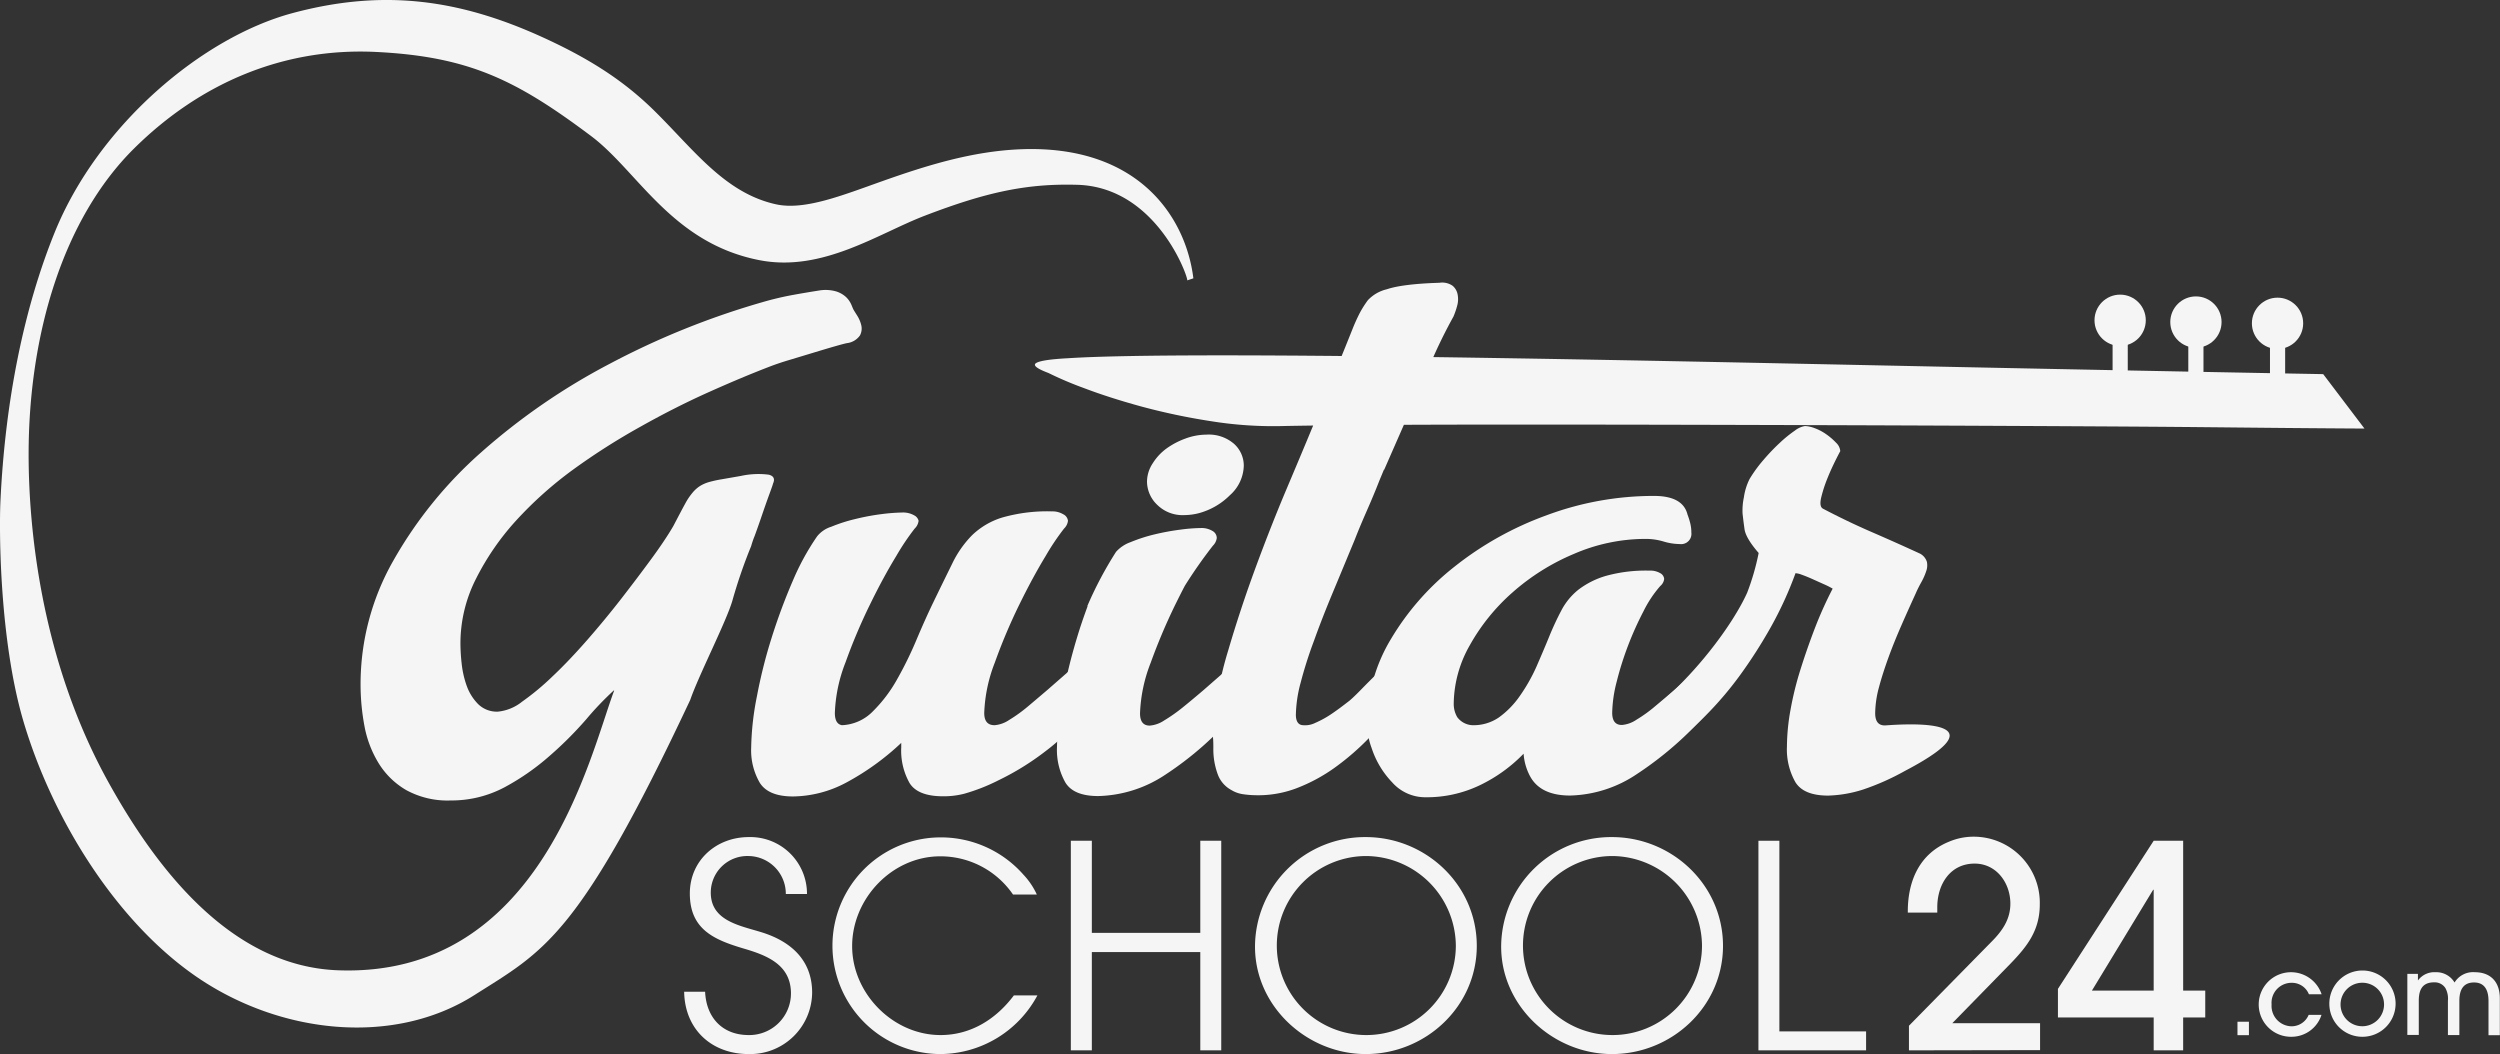 <svg xmlns="http://www.w3.org/2000/svg" viewBox="0 0 436.81 184.17"><rect x="0" y="0" width="436.81" height="184.17" fill="#333333" stroke="none"/><defs><style>.cls-1{fill:#f5f5f5;}</style></defs><g id="Ebene_2" data-name="Ebene 2"><g id="Layer_2" data-name="Layer 2"><path class="cls-1" d="M200.41,84.15a5.89,5.89,0,0,1,1-3.2,9.29,9.29,0,0,1,2.41-2.59,13.58,13.58,0,0,1,3.32-1.74,10.69,10.69,0,0,1,3.66-.68,6.73,6.73,0,0,1,4.84,1.63,5.12,5.12,0,0,1,1.68,3.77,7.11,7.11,0,0,1-2.42,5.18,12.15,12.15,0,0,1-5.45,3.15,10.53,10.53,0,0,1-2.48.33,6.31,6.31,0,0,1-4.78-1.8A5.65,5.65,0,0,1,200.41,84.15Z"></path><circle class="cls-1" cx="370.44" cy="55.96" r="4.48"></circle><rect class="cls-1" x="369.12" y="58.81" width="2.65" height="12.93"></rect><circle class="cls-1" cx="383.68" cy="56.27" r="4.48"></circle><rect class="cls-1" x="382.35" y="59.12" width="2.65" height="12.93"></rect><circle class="cls-1" cx="397.94" cy="56.49" r="4.48"></circle><rect class="cls-1" x="396.62" y="59.34" width="2.65" height="12.93"></rect><path class="cls-1" d="M183.78,89.35a3.68,3.68,0,0,1,2,.51A1.44,1.44,0,0,1,186.6,91a2.25,2.25,0,0,1-.68,1.35,41.86,41.86,0,0,0-3.21,4.78q-2.29,3.77-4.66,8.61a98.3,98.3,0,0,0-4.22,10,26.61,26.61,0,0,0-1.86,8.83c0,1.43.6,2.14,1.8,2.14a5.27,5.27,0,0,0,2.53-.9,26.16,26.16,0,0,0,3.21-2.3q1.68-1.41,3.54-3l3.43-3c1.05-.94,2-1.7,2.82-2.31a3.8,3.8,0,0,1,1.8-.9c1.05,0,1.57.61,1.57,1.8a13.26,13.26,0,0,1-3,8.22,36.54,36.54,0,0,1-7.08,7,46.4,46.4,0,0,1-8.1,5,33.21,33.21,0,0,1-6,2.36,14.34,14.34,0,0,1-3.71.45c-2.92,0-4.88-.76-5.85-2.3a11.54,11.54,0,0,1-1.46-6.25v-.78a45,45,0,0,1-9.73,7,20.17,20.17,0,0,1-9.17,2.36c-2.85,0-4.78-.78-5.8-2.36a11.3,11.3,0,0,1-1.52-6.19,49.39,49.39,0,0,1,1-8.94,88,88,0,0,1,2.59-10.29,102.66,102.66,0,0,1,3.66-9.85,43.23,43.23,0,0,1,4.27-7.82,5.14,5.14,0,0,1,2.48-1.68,28.13,28.13,0,0,1,4.21-1.35,40,40,0,0,1,4.56-.85,32.19,32.19,0,0,1,3.6-.28,3.92,3.92,0,0,1,2.14.51A1.44,1.44,0,0,1,160.5,91a2.25,2.25,0,0,1-.68,1.35,41.86,41.86,0,0,0-3.21,4.78q-2.3,3.77-4.66,8.61a98.3,98.3,0,0,0-4.22,10,26.61,26.61,0,0,0-1.86,8.83c0,1.28.41,2,1.24,2.14a8,8,0,0,0,5.4-2.42,24.92,24.92,0,0,0,4.22-5.57,65.2,65.2,0,0,0,3.37-6.86q1.52-3.6,2.87-6.41c1.27-2.63,2.4-4.93,3.38-6.92a18.42,18.42,0,0,1,3.48-5,13.13,13.13,0,0,1,5.23-3.09A28.61,28.61,0,0,1,183.78,89.35Z"></path><path class="cls-1" d="M190,105.85a65.51,65.51,0,0,1,5-9.43,6.16,6.16,0,0,1,2.53-1.69,27.85,27.85,0,0,1,4.16-1.35,41.79,41.79,0,0,1,4.56-.84,29.8,29.8,0,0,1,3.6-.28,3.67,3.67,0,0,1,2,.51A1.43,1.43,0,0,1,212.6,94a2.31,2.31,0,0,1-.68,1.35,83.8,83.8,0,0,0-4.9,7c-.58,1.1-1.16,2.26-1.75,3.46a103.08,103.08,0,0,0-4.22,10,26.61,26.61,0,0,0-1.86,8.83c0,1.43.57,2.14,1.69,2.14a5.27,5.27,0,0,0,2.53-.9,29,29,0,0,0,3.27-2.3q1.74-1.41,3.6-3l3.43-3c1-.94,2-1.7,2.81-2.31a3.8,3.8,0,0,1,1.8-.9c1.05,0,1.58.61,1.58,1.8a7.29,7.29,0,0,1-.34,2,15.08,15.08,0,0,1-.9,2.25,15.66,15.66,0,0,1-1.3,2.31,12.59,12.59,0,0,1-1.51,1.85,57.62,57.62,0,0,1-12.27,10.8,22,22,0,0,1-11.7,3.71c-2.85,0-4.76-.78-5.73-2.36a11.58,11.58,0,0,1-1.47-6.19,49.39,49.39,0,0,1,1-8.94,96.38,96.38,0,0,1,2.53-10.29c.55-1.83,1.16-3.6,1.8-5.33"></path><path class="cls-1" d="M241.83,82,241,84c-.67,1.73-1.39,3.43-2.13,5.12s-1.47,3.39-2.14,5.12q-2,4.83-3.88,9.34T229.57,112c-1,2.66-1.74,5.08-2.31,7.26a23,23,0,0,0-.84,5.62c0,1,.32,1.65,1,1.8a4,4,0,0,0,2.42-.39,17.45,17.45,0,0,0,3.1-1.75c1.08-.74,2-1.46,2.87-2.13.45-.38,1.1-1,2-1.92s1.78-1.81,2.75-2.75a34.17,34.17,0,0,1,2.87-2.48,4.26,4.26,0,0,1,2.19-1.07,1.54,1.54,0,0,1,1.47,1.41,6.59,6.59,0,0,1-.34,2.59,16.51,16.51,0,0,1-1.18,2.75,17.34,17.34,0,0,1-1.07,1.8,65.36,65.36,0,0,1-5.18,6.08,44.17,44.17,0,0,1-6,5.23,29.56,29.56,0,0,1-6.75,3.66,18.87,18.87,0,0,1-7.37,1.23,15.5,15.5,0,0,1-1.92-.16,5.38,5.38,0,0,1-2.13-.74,5.11,5.11,0,0,1-2.42-2.86,12.7,12.7,0,0,1-.73-4.45c0-.6,0-1.22-.06-1.85A6.07,6.07,0,0,1,212,127a64.11,64.11,0,0,1,2.59-13.33q2.13-7.26,4.78-14.46t5.4-13.72q2.76-6.52,4.67-11.14m0,0c.6-1.42,5.17-12.6,5.62-13.73l1.24-3.09c.37-.94.77-1.82,1.18-2.64A17.43,17.43,0,0,1,239,52.45a6.63,6.63,0,0,1,3.32-1.91c1.76-.6,4.82-1,9.17-1.13a3.19,3.19,0,0,1,2.3.51,2.57,2.57,0,0,1,.9,1.58,4.24,4.24,0,0,1-.11,2,13.41,13.41,0,0,1-.62,1.8,89.05,89.05,0,0,0-4.11,8.44c-1.23,2.93-6.54,15-8,18.34m171.28-7.2c-21.22-.13-25-.26-46.38-.38s-41.35-.2-59.94-.25-35.1-.08-49.54-.06-25.33.1-32.68.24a68.93,68.93,0,0,1-13.14-.86,111.51,111.51,0,0,1-12.2-2.59q-5.55-1.53-9.88-3.18a61.47,61.47,0,0,1-6.18-2.63c-2.1-.79-2.81-1.38-2.1-1.77s2.56-.65,5.53-.81q15.54-1,76.85,0c40.88.66,76.69,1.59,142.45,2.78"></path><path class="cls-1" d="M288.18,99.7a3.44,3.44,0,0,1,1.91.45,1.26,1.26,0,0,1,.68,1,1.88,1.88,0,0,1-.68,1.24,20.3,20.3,0,0,0-2.92,4.39,56.6,56.6,0,0,0-2.7,6,54.8,54.8,0,0,0-2,6.35,23.09,23.09,0,0,0-.78,5.4c0,1.43.56,2.14,1.68,2.14a5.27,5.27,0,0,0,2.53-.9,24.72,24.72,0,0,0,3.21-2.3q1.69-1.41,3.54-3l3.44-3a36.09,36.09,0,0,1,2.81-2.31,3.8,3.8,0,0,1,1.8-.9c1.05,0,1.57.61,1.57,1.8a10.34,10.34,0,0,1-1.23,4.34,17.05,17.05,0,0,1-2.71,4.1A60.51,60.51,0,0,1,286,135.25,21.77,21.77,0,0,1,274.34,139q-5.18,0-7-3.37a9.74,9.74,0,0,1-1.13-3.94,26.72,26.72,0,0,1-7.65,5.51A21.45,21.45,0,0,1,249,139.3a7.7,7.7,0,0,1-5.74-2.59,15.67,15.67,0,0,1-3.6-6,12.1,12.1,0,0,1-.78-4.39,28.79,28.79,0,0,1,4.16-14.68A46,46,0,0,1,254.15,99a57.09,57.09,0,0,1,16-8.94A53.56,53.56,0,0,1,289,86.65q5.05,0,5.85,3.26a13.25,13.25,0,0,1,.45,1.41,6.69,6.69,0,0,1,.22,1.74,1.79,1.79,0,0,1-2,2,10.11,10.11,0,0,1-2.87-.45,10.8,10.8,0,0,0-3.09-.45A31.48,31.48,0,0,0,275,96.78a38.83,38.83,0,0,0-10.75,6.75,35.08,35.08,0,0,0-7.48,9.28A21,21,0,0,0,254,123a4.57,4.57,0,0,0,.62,2.31,3.5,3.5,0,0,0,2.64,1.4,7.83,7.83,0,0,0,4.62-1.35,15.36,15.36,0,0,0,3.48-3.49,30.46,30.46,0,0,0,3.1-5.4c.78-1.8,1.52-3.52,2.19-5.17s1.39-3.19,2.14-4.61a11.38,11.38,0,0,1,3-3.66,14.73,14.73,0,0,1,4.84-2.42A26.2,26.2,0,0,1,288.18,99.7Z"></path><path class="cls-1" d="M311.69,85a4.27,4.27,0,0,0-.11-.73c-.08-.33-.41-.5-1-.5.07,0,.24.17.5.5a2.87,2.87,0,0,1,.4,1.75A8.34,8.34,0,0,0,311.69,85Z"></path><path class="cls-1" d="M130.82,184.17c-6.48,0-11.18-4.31-11.28-10.89h3.66c.2,4.5,3,7.57,7.62,7.57a7.28,7.28,0,0,0,7.38-7.27c0-5-4.16-6.64-8.17-7.82-5.2-1.54-9.5-3.32-9.5-9.65,0-5.8,4.65-9.85,10.29-9.85A9.9,9.9,0,0,1,141,156.2H137.3a6.6,6.6,0,0,0-6.48-6.63,6.39,6.39,0,0,0-6.63,6.39c0,4.9,5,5.74,8.71,6.88,5.25,1.58,9,4.9,9,10.59A10.83,10.83,0,0,1,130.82,184.17Z"></path><path class="cls-1" d="M164.38,184.17a18.93,18.93,0,1,1,0-37.86,19.22,19.22,0,0,1,14.45,6.53,12.76,12.76,0,0,1,2.33,3.46H177a15.36,15.36,0,0,0-12.72-6.68c-8.41,0-15.39,7.38-15.39,15.69s7.17,15.54,15.44,15.54c5.3,0,9.7-2.77,12.82-6.93h4.11A19.37,19.37,0,0,1,164.38,184.17Z"></path><path class="cls-1" d="M209.72,183.52V166.35H190.77v17.17H187.1V146.9h3.67V163h18.95V146.9h3.66v36.62Z"></path><path class="cls-1" d="M238.63,184.17c-10.25,0-19.35-8.32-19.35-18.76a19.21,19.21,0,0,1,19.35-19.15c10.49,0,19.4,8.36,19.4,19S249.07,184.17,238.63,184.17Zm0-34.6a15.64,15.64,0,1,0,15.74,15.69A15.79,15.79,0,0,0,238.63,149.57Z"></path><path class="cls-1" d="M281.65,184.17c-10.25,0-19.36-8.32-19.36-18.76a19.21,19.21,0,0,1,19.36-19.15c10.49,0,19.4,8.36,19.4,19S292.09,184.17,281.65,184.17Zm0-34.6a15.64,15.64,0,1,0,15.73,15.69A15.79,15.79,0,0,0,281.65,149.57Z"></path><path class="cls-1" d="M307.24,183.52V146.9h3.66v33.31h15.15v3.31Z"></path><path class="cls-1" d="M333.54,183.52v-4.3l14.4-14.65c1.88-1.88,3.32-3.91,3.32-6.68,0-3.62-2.43-7-6.24-7-4.3,0-6.53,3.66-6.53,7.62v.94h-5.15v-.2c0-5.39,2.08-10.14,7.28-12.22a11,11,0,0,1,4.2-.84A11.55,11.55,0,0,1,356.4,158c0,4.5-2.12,7.27-5.09,10.34l-10.2,10.44h15.34v4.7Z"></path><path class="cls-1" d="M381.45,177.78v5.74H376.3v-5.74H359.57v-5L376.3,146.9h5.15v26.18h3.86v4.7Zm-5.15-22.32h-.09l-10.7,17.62H376.3Z"></path><path class="cls-1" d="M390.94,180.87v-2.35h2v2.35Z"></path><path class="cls-1" d="M400.36,181.15a5.64,5.64,0,1,1,5.28-7.43h-2.22a3.19,3.19,0,0,0-3-2,3.5,3.5,0,0,0-3.52,3.79,3.56,3.56,0,0,0,3.48,3.81,3.24,3.24,0,0,0,3-2h2.24A5.5,5.5,0,0,1,400.36,181.15Z"></path><path class="cls-1" d="M412.77,181.15a5.76,5.76,0,0,1-5.78-5.71,5.79,5.79,0,1,1,5.78,5.71Zm0-9.44a3.8,3.8,0,1,0,3.78,3.77A3.78,3.78,0,0,0,412.77,171.71Z"></path><path class="cls-1" d="M434.8,180.87v-6c0-1.69-.56-3.21-2.53-3.21s-2.56,1.43-2.56,3.19v6h-2v-6a3.85,3.85,0,0,0-.44-2.21,2.23,2.23,0,0,0-2-1c-2.07,0-2.65,1.39-2.65,3.19v6h-2V170.16h1.85v1.16h0a3.53,3.53,0,0,1,3.08-1.45,3.69,3.69,0,0,1,3.32,1.8,3.77,3.77,0,0,1,3.54-1.8c2.84,0,4.37,1.78,4.37,4.54v6.46Z"></path><path class="cls-1" d="M320.21,102.85a14,14,0,0,0-1.57-.79l-2-.9c-.67-.3-1.27-.54-1.8-.73a3.81,3.81,0,0,0-1.12-.28,64.27,64.27,0,0,1-4.33,9.45,85.32,85.32,0,0,1-5.29,8.27,60.7,60.7,0,0,1-5.52,6.58,53.41,53.41,0,0,1-4.89,4.5,3.73,3.73,0,0,1-2.59.84,4.74,4.74,0,0,1-2.25-1.07,1.59,1.59,0,0,1-.33-2.36c.6-.9-1.57-.84-.3-2,7.71-6,14.55-15.21,17.06-20.82a42.15,42.15,0,0,0,2-6.92c-1.5-1.73-2.32-3.11-2.47-4.16s-.26-2-.34-2.7a11,11,0,0,1,.23-2.87,10.38,10.38,0,0,1,1-3.21,23.88,23.88,0,0,1,2.42-3.32,35.49,35.49,0,0,1,2.87-3,22,22,0,0,1,2.64-2.14,3.85,3.85,0,0,1,1.74-.78,5.43,5.43,0,0,1,1.75.39,8.72,8.72,0,0,1,2,1.07,11,11,0,0,1,1.69,1.46,2.25,2.25,0,0,1,.73,1.46c-1,1.88-1.71,3.42-2.19,4.62a23.63,23.63,0,0,0-1.13,3.43c-.26,1.09-.17,1.74.28,2q4.28,2.25,8.55,4.1t8.44,3.77a2.48,2.48,0,0,1,1.18,1.41,3,3,0,0,1-.11,1.63,10.62,10.62,0,0,1-.84,1.91c-.38.68-.72,1.35-1,2-.82,1.8-1.65,3.63-2.47,5.51s-1.58,3.73-2.25,5.57-1.24,3.6-1.69,5.28a17.89,17.89,0,0,0-.67,4.56c0,1.43.56,2.14,1.68,2.14.6,0,22.67-2.09,3.55,7.93a43.16,43.16,0,0,1-7.31,3.26,21.89,21.89,0,0,1-6.14,1.07q-4.28,0-5.73-2.36a11.6,11.6,0,0,1-1.47-6.19,37.1,37.1,0,0,1,.62-6.41,56.78,56.78,0,0,1,1.75-7.09q1.13-3.6,2.53-7.25A67.55,67.55,0,0,1,320.21,102.85Z"></path><path class="cls-1" d="M107.31,120.66C103,132.1,94.55,170.89,59,169.53c-18.35-.7-31.33-17.19-39.9-32.58C7.13,115.51,5,92.22,5,79.4c0-20.91,6-41.17,18.46-53.49C35,14.5,49.56,8.27,65.77,9.08S90.24,14,103.24,23.74c8.19,6.12,14.12,18.73,29.46,21.72,11,2.14,20.71-4.64,28.88-7.77,10.89-4.18,17.93-5.65,26.67-5.4,13.85.41,19.37,16.16,19.19,16.7l1.07-.36c-1.32-10.74-9.64-23.34-30.14-22.55-8.53.33-16.6,2.88-24.09,5.53-7.11,2.52-13.71,5.2-18.73,4.08-9-2-14.44-9.69-21.4-16.51-5-4.87-10.69-8.7-19.06-12.54C80.24-.19,66.9-1.95,51.11,2.29S17.18,21.84,9.57,40.57C4.17,53.89.91,70,.08,87.51-.19,93.35,0,111.91,4,125.71c5,17.14,16.16,35.19,30.27,44.91,14.63,10.08,34.48,12.22,48.6,3.26,12.13-7.7,18.19-10,37.73-51.59,1.5-4.35,6.32-13.72,7.37-17.36a88.65,88.65,0,0,1,3.27-9.5,16.67,16.67,0,0,1,.62-1.8q.62-1.69,1.29-3.66t1.29-3.66c.41-1.12.62-1.72.62-1.8.38-.82.13-1.35-.73-1.57a14.31,14.31,0,0,0-4.89.22l-3.27.57a21.18,21.18,0,0,0-2.3.5,6.31,6.31,0,0,0-1.63.73A5.72,5.72,0,0,0,121,86.09,10.94,10.94,0,0,0,119.72,88c-.42.75-1.11,2.07-2.09,3.94q-1.45,2.48-3.88,5.79t-5.23,6.92q-2.8,3.6-5.9,7.15c-2.07,2.36-4.05,4.46-6,6.3a44.87,44.87,0,0,1-5.4,4.5A8,8,0,0,1,87,124.34a4.65,4.65,0,0,1-3.43-1.29,8.64,8.64,0,0,1-2-3.15,16.82,16.82,0,0,1-.9-3.89,32.74,32.74,0,0,1-.22-3.6,24.88,24.88,0,0,1,2.7-11.25,45.35,45.35,0,0,1,7-10.18,67,67,0,0,1,10-8.94A116.2,116.2,0,0,1,112,74.5q6-3.37,11.87-6T134.62,64c1-.38,2.16-.77,3.55-1.18l4.1-1.24c1.35-.41,2.55-.77,3.6-1.07s1.76-.49,2.14-.56a3.23,3.23,0,0,0,2.25-1.35,2.54,2.54,0,0,0,.22-1.8,5.63,5.63,0,0,0-.73-1.69c-.33-.52-.54-.86-.62-1s-.2-.45-.39-.9a4.09,4.09,0,0,0-.9-1.29,4.53,4.53,0,0,0-1.74-1,6.75,6.75,0,0,0-2.93-.17c-1,.16-2.51.4-4.39.74a53.16,53.16,0,0,0-5.51,1.29,138.84,138.84,0,0,0-26.77,10.8A112.42,112.42,0,0,0,84.11,79,73.56,73.56,0,0,0,68.7,98,43.57,43.57,0,0,0,63,119.5a39.45,39.45,0,0,0,.67,7.31,19,19,0,0,0,2.48,6.53A13.77,13.77,0,0,0,71,138.06a15,15,0,0,0,7.76,1.8,19.74,19.74,0,0,0,9.39-2.3A41.94,41.94,0,0,0,96,132.1a64.74,64.74,0,0,0,6.42-6.41,53.62,53.62,0,0,1,4.83-5.06"></path></g></g></svg>